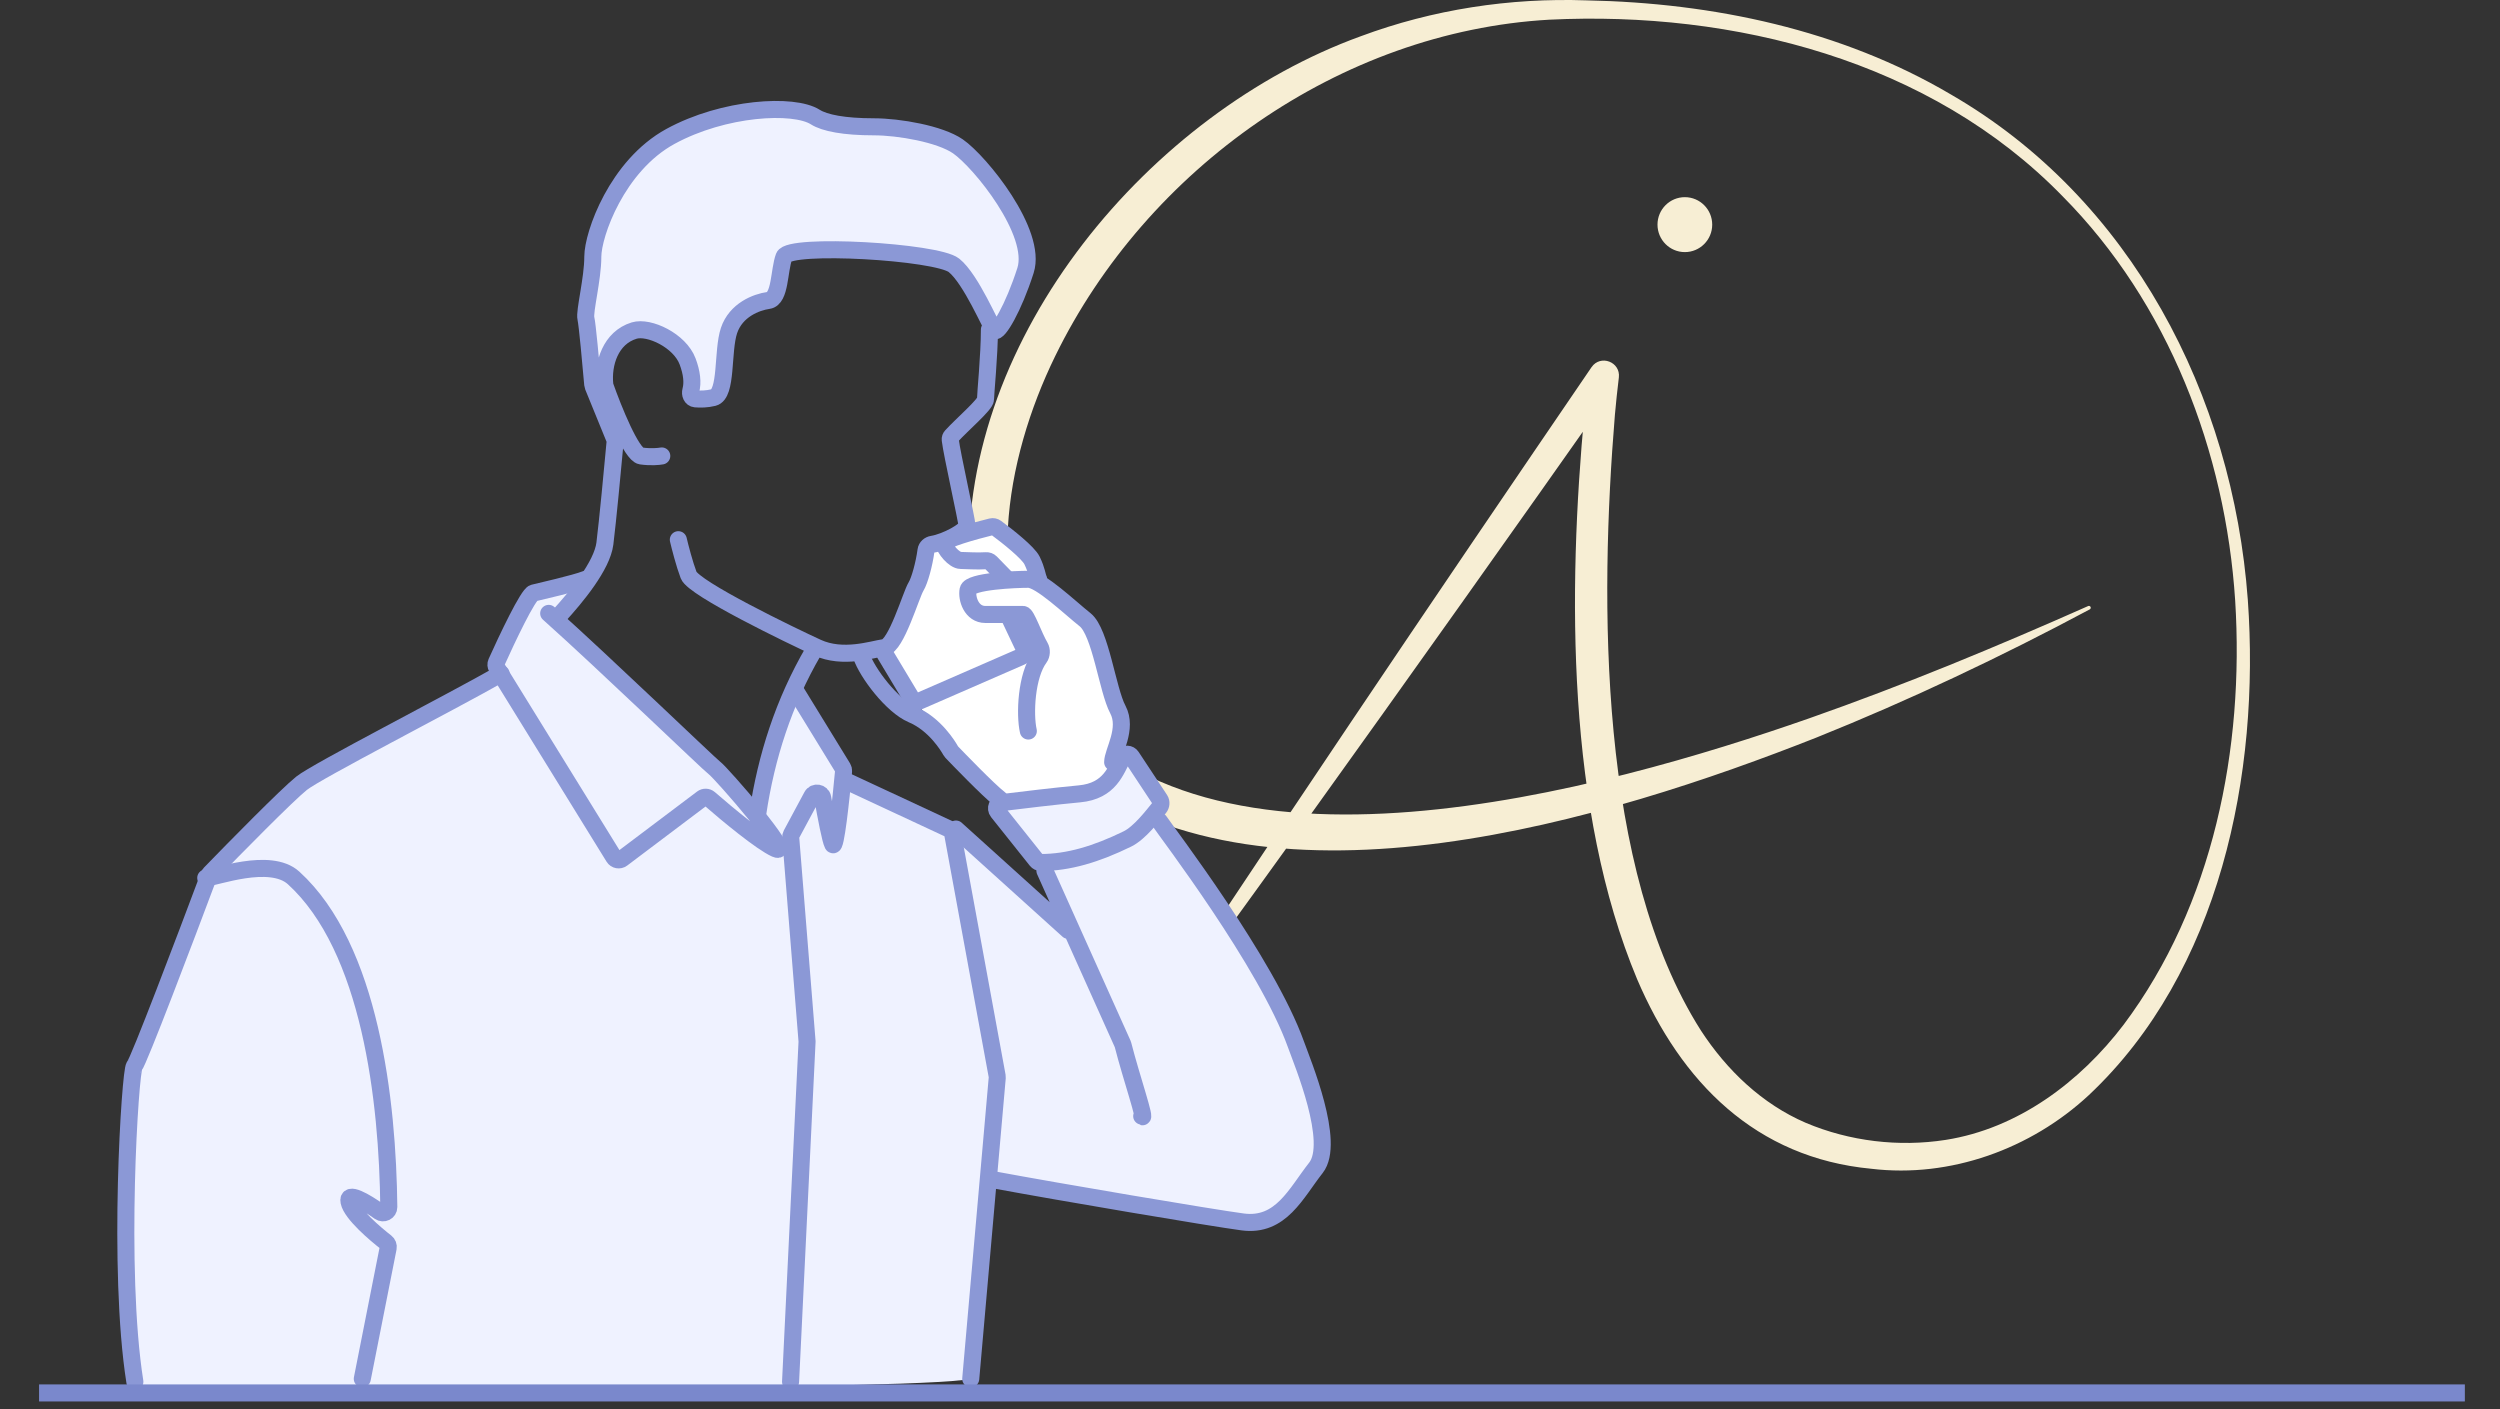 <svg width="440" height="248" viewBox="0 0 440 248" fill="none" xmlns="http://www.w3.org/2000/svg">
<rect x="0" y="0" width="440" height="248" fill="#333333" stroke="none"/>
<path d="M196.117 189.851C223.288 148.263 252.105 105.675 280.117 64.613C281.697 62.339 285.241 63.702 284.918 66.436C284.649 68.577 284.426 70.806 284.223 73.004C281.518 105.881 281.29 152.948 299.351 181.355C303.921 188.37 310.13 194.307 317.831 197.623C325.529 200.871 334.205 201.908 342.446 200.62C355.148 198.623 366.067 190.458 373.765 180.341C389.533 159.294 395.014 131.7 393.394 105.733C391.686 79.496 381.637 53.325 363.003 34.531C339.749 10.639 305.14 1.873 272.662 3.466C235.856 5.559 201.843 29.677 185.724 62.654C176.73 81.062 172.727 104.862 185.016 122.61C211.819 159.039 282.58 138.954 318.402 126.432C326.719 123.513 334.958 120.364 343.133 117.055C351.311 113.734 359.433 110.253 367.516 106.664C367.68 106.591 367.872 106.665 367.944 106.83C368.014 106.987 367.948 107.169 367.8 107.249C359.992 111.423 352.077 115.409 344.055 119.179C336.03 122.959 327.9 126.514 319.665 129.82C283.074 144.278 224.232 162.368 189.276 136.903C177.677 128.388 171.034 114.132 170.535 99.877C169.266 59.096 202.407 19.836 239.464 6.39C252.168 1.659 265.734 -0.408 279.234 0.066C301.474 0.498 324.041 5.231 343.366 16.631C375.106 34.979 392.959 69.54 395.616 105.57C397.81 136.172 390.715 171.071 367.621 192.756C357.446 202.215 343.238 207.37 329.361 205.704C309.007 203.787 295.889 190.485 288.133 172.339C275.72 142.618 275.905 104.2 278.879 72.481C279.112 70.245 279.357 68.046 279.668 65.77L284.461 67.648C267.074 92.363 247.506 119.926 229.88 144.469C219.244 159.258 207.4 175.623 196.65 190.224C196.543 190.368 196.34 190.399 196.196 190.292C196.057 190.188 196.024 189.994 196.117 189.851Z" fill="#F7EED4"/>
<path d="M296.534 44.37C299.194 44.37 301.35 42.205 301.35 39.535C301.35 36.865 299.194 34.701 296.534 34.701C293.875 34.701 291.719 36.865 291.719 39.535C291.719 42.205 293.875 44.37 296.534 44.37Z" fill="#F7EED4"/>
<path d="M197.372 127.042L195.738 135.969L192.559 139.403L176.488 140.776L155.52 117.428L163.426 96.14L174.77 93.05L180.613 96.826L183.278 102.664L192.559 110.904L197.372 127.042Z" fill="white"/>
<path d="M108.285 75.418L107.983 74.676C107.858 72.727 107.973 69.91 107.175 67.544C107.151 67.475 107.134 67.404 107.126 67.331C106.723 63.635 108.133 59.1 112.25 57.849C114.824 57.066 120.198 59.574 121.569 63.244C122.301 65.202 122.499 66.921 122.129 68.291C121.952 68.946 122.246 69.705 122.922 69.764C123.798 69.84 124.931 69.824 126.079 69.538C128.484 68.939 127.582 61.446 128.784 57.849C129.987 54.252 133.823 53.52 135.928 53.22C138.032 52.92 138.405 46.16 139.307 43.762C140.208 41.364 164.86 44.961 167.867 47.358C170.873 49.756 174.481 57.249 175.082 57.849C175.683 58.448 178.389 53.952 180.493 47.358C182.598 40.764 170.774 27.419 166.865 24.722C163.95 22.709 160.344 22.349 158.895 22.877C158.706 22.945 158.518 22.998 158.318 22.982C156.107 22.812 142.337 21.679 142.115 19.915C141.815 17.517 127.883 18.884 118.563 23.98C109.243 29.075 105.034 41.064 105.034 44.961C105.034 48.857 103.531 54.552 103.832 55.751C104.069 56.697 104.715 63.743 105.022 67.291C105.03 67.392 105.054 67.487 105.092 67.581L107.983 74.676C108.006 75.034 108.036 75.362 108.083 75.654C108.203 76.416 108.577 76.133 108.285 75.418Z" fill="#EFF2FF"/>
<path d="M23.654 189.202C22.912 191.801 21.304 227.427 23.383 243.9C43.79 244.271 168.201 244.914 171.602 242.439L174.385 206.837L223.547 215.191L233.75 201.733L228.185 181.313L203.604 143.258L204.995 142.33L199.43 132.584L193.864 138.153L175.776 142.33L184.588 153.932L186.801 162.408L167.892 145.579L148.413 136.761V133.977L139.364 121.891L133.108 143.258L97.77 109.531L103.889 101.955L94.15 103.347L87.114 118.801L52.409 138.153L37.104 153.932C32.93 164.606 24.396 186.604 23.654 189.202Z" fill="#EFF2FF"/>
<path d="M175.969 140.631C174.036 139.17 168.304 133.207 167.493 132.36C167.427 132.291 167.376 132.218 167.329 132.135C166.912 131.384 164.573 127.45 160.546 125.746C156.978 124.235 152.608 118.393 151.616 115.455" stroke="#8B98D6" stroke-width="3" stroke-linecap="round" stroke-linejoin="round"/>
<path d="M195.826 134.148C195.826 132.291 198.552 128.267 196.735 124.862C194.917 121.457 193.706 111.241 190.98 109.075C188.254 106.908 183.105 101.955 180.985 101.955C178.865 101.955 170.687 102.265 170.384 103.812C170.081 105.36 170.99 108.146 173.413 108.146C175.836 108.146 179.168 108.146 180.076 108.146C180.667 108.146 181.906 111.892 183.054 113.848C183.381 114.406 183.338 115.244 182.953 115.764C180.635 118.896 180.316 125.685 180.985 128.661" stroke="#8B98D6" stroke-width="3" stroke-linecap="round" stroke-linejoin="round"/>
<path d="M182.805 101.955C182.513 101.352 182.513 100.448 181.637 98.639C180.979 97.278 177.346 94.39 175.296 92.88C175.061 92.707 174.763 92.647 174.48 92.717C171.453 93.465 166.17 94.935 166.17 95.624C166.17 96.528 167.921 98.639 169.088 98.639C169.928 98.639 171.99 98.801 173.529 98.688C173.842 98.665 174.154 98.771 174.374 98.996L177.26 101.955" stroke="#8B98D6" stroke-width="3" stroke-linecap="round" stroke-linejoin="round"/>
<path d="M177.431 108.186L180.285 114.208C180.526 114.719 180.298 115.328 179.781 115.553L161.758 123.412C161.298 123.613 160.76 123.441 160.501 123.011L155.774 115.141" stroke="#8B98D6" stroke-width="3" stroke-linecap="round" stroke-linejoin="round"/>
<path d="M98.241 108.538C101.477 105.011 105.974 99.536 106.46 95.666C106.937 91.865 107.843 82.305 108.258 77.766C108.273 77.606 108.249 77.449 108.188 77.301L104.393 67.993C104.355 67.9 104.332 67.804 104.323 67.704C104.014 64.124 103.362 57.016 103.122 56.062C102.819 54.852 104.336 49.108 104.336 45.178C104.336 41.248 108.584 29.155 117.989 24.015C127.395 18.875 139.708 18.198 143.49 20.601C145.137 21.648 148.575 22.318 153.802 22.318C158.2 22.318 165.428 23.575 168.584 25.752C172.528 28.473 182.615 40.945 180.491 47.596C178.367 54.248 175.636 58.782 175.029 58.178C174.423 57.573 170.93 49.115 167.896 46.697C164.862 44.278 138.9 42.759 137.99 45.178C137.08 47.596 137.364 52.575 135.24 52.877C133.116 53.179 129.519 54.55 128.305 58.178C127.091 61.806 128.002 69.364 125.574 69.969C124.411 70.258 123.262 70.273 122.376 70.195C121.7 70.136 121.406 69.376 121.585 68.722C121.962 67.338 121.763 65.6 121.023 63.62C119.639 59.918 114.215 57.389 111.618 58.178C107.462 59.441 106.04 64.015 106.447 67.744C106.455 67.816 106.471 67.885 106.495 67.954C107.93 72.018 111.146 80.008 112.831 80.248C114.53 80.49 115.966 80.349 116.472 80.248" stroke="#8B98D6" stroke-width="3" stroke-linecap="round" stroke-linejoin="round"/>
<path d="M174.137 58.004C174.137 62.455 173.449 69.332 173.449 70.281C173.449 71.188 169.319 74.716 167.458 76.755C167.296 76.932 167.212 77.16 167.24 77.399C167.544 79.979 170.187 91.624 170.187 92.519C170.187 93.348 166.551 95.403 164.078 95.8C163.535 95.887 163.055 96.301 162.983 96.846C162.66 99.28 161.86 102.182 161.224 103.224C160.318 104.707 157.744 113.683 155.63 113.979C153.515 114.276 148.381 116.057 143.85 113.979C139.32 111.902 122.104 103.593 121.198 101.219C120.473 99.32 119.688 96.273 119.386 94.987M143.155 114.613C137.906 123.652 134.867 133.17 133.368 143.16" stroke="#8B98D6" stroke-width="3" stroke-linecap="round" stroke-linejoin="round"/>
<path d="M96.57 107.955C106.377 116.716 124.79 134.462 125.771 135.187C126.997 136.093 139.869 150.896 136.498 149.385C133.974 148.255 128.032 143.332 124.852 140.559C124.494 140.246 123.966 140.226 123.586 140.512L109.484 151.142C109.014 151.496 108.341 151.37 108.031 150.869L87.432 117.51C87.258 117.229 87.234 116.881 87.369 116.58C89.283 112.32 92.953 104.604 93.897 104.372C94.877 104.13 101.326 102.66 103.063 101.955" stroke="#8B98D6" stroke-width="3" stroke-linecap="round" stroke-linejoin="round"/>
<path d="M140.075 121.686L148.323 135.129C148.435 135.312 148.486 135.524 148.467 135.739C148.022 140.627 147.065 149.56 146.56 148.621C146.169 147.894 145.385 143.798 144.793 140.417C144.628 139.476 143.359 139.266 142.907 140.108L139.279 146.86C139.187 147.03 139.147 147.222 139.163 147.414L142.043 183.308L139.139 243.189" stroke="#8B98D6" stroke-width="3" stroke-linecap="round" stroke-linejoin="round"/>
<path d="M88.195 118.571C78.989 123.806 55.705 135.731 53.063 137.864C50.45 139.975 41.356 149.217 36.994 153.719C36.898 153.818 36.829 153.927 36.781 154.056C32.653 165.083 24.36 186.938 23.643 187.645C22.923 188.356 20.616 223.458 23.735 243.189" stroke="#8B98D6" stroke-width="3" stroke-linecap="round" stroke-linejoin="round"/>
<path d="M36.211 154.517C37.736 154.517 47.533 150.746 51.675 154.517C65.196 166.827 68.231 193.767 68.43 212.447C68.439 213.279 67.478 213.752 66.798 213.27C64.224 211.446 61.034 209.594 61.43 211.522C61.867 213.648 66.165 217.26 67.935 218.632C68.243 218.87 68.393 219.258 68.318 219.64L63.763 242.67" stroke="#8B98D6" stroke-width="3" stroke-linecap="round" stroke-linejoin="round"/>
<path d="M189.991 139.717C195.377 139.216 196.394 135.514 197.693 133.156C198.012 132.578 198.78 132.614 199.144 133.164L204.148 140.737C204.429 141.161 204.368 141.752 204.045 142.145C202.888 143.553 200.587 146.599 198.422 147.657C192.94 150.335 188.046 151.803 183.183 151.803C182.885 151.803 182.606 151.663 182.42 151.431L175.605 142.881C175.118 142.269 175.489 141.359 176.266 141.264C179.908 140.818 185.723 140.114 189.991 139.717Z" stroke="#8B98D6" stroke-width="3" stroke-linecap="round" stroke-linejoin="round"/>
<path d="M204.069 144.533C205.241 146.319 222.948 169.457 228.087 183.814C229.259 187.087 235.117 201.074 231.602 205.538C228.087 210.001 225.451 215.953 218.714 215.06C213.325 214.346 186.466 209.803 174.75 207.621M168.251 145.911L188.005 163.745M200.941 196.438C201.874 197.622 199.117 189.645 197.647 183.897C197.632 183.841 197.613 183.788 197.59 183.735L183.906 153.26" stroke="#8B98D6" stroke-width="3" stroke-linecap="round" stroke-linejoin="round"/>
<path d="M148.496 137.264L167.087 145.927C167.381 146.064 167.59 146.335 167.648 146.653L175.503 189.404C175.519 189.492 175.523 189.583 175.515 189.672L170.849 242.67" stroke="#8B98D6" stroke-width="3" stroke-linecap="round" stroke-linejoin="round"/>
<path d="M6.875 245.156H433.813" stroke="#7A88CC" stroke-width="3"/>
</svg>
